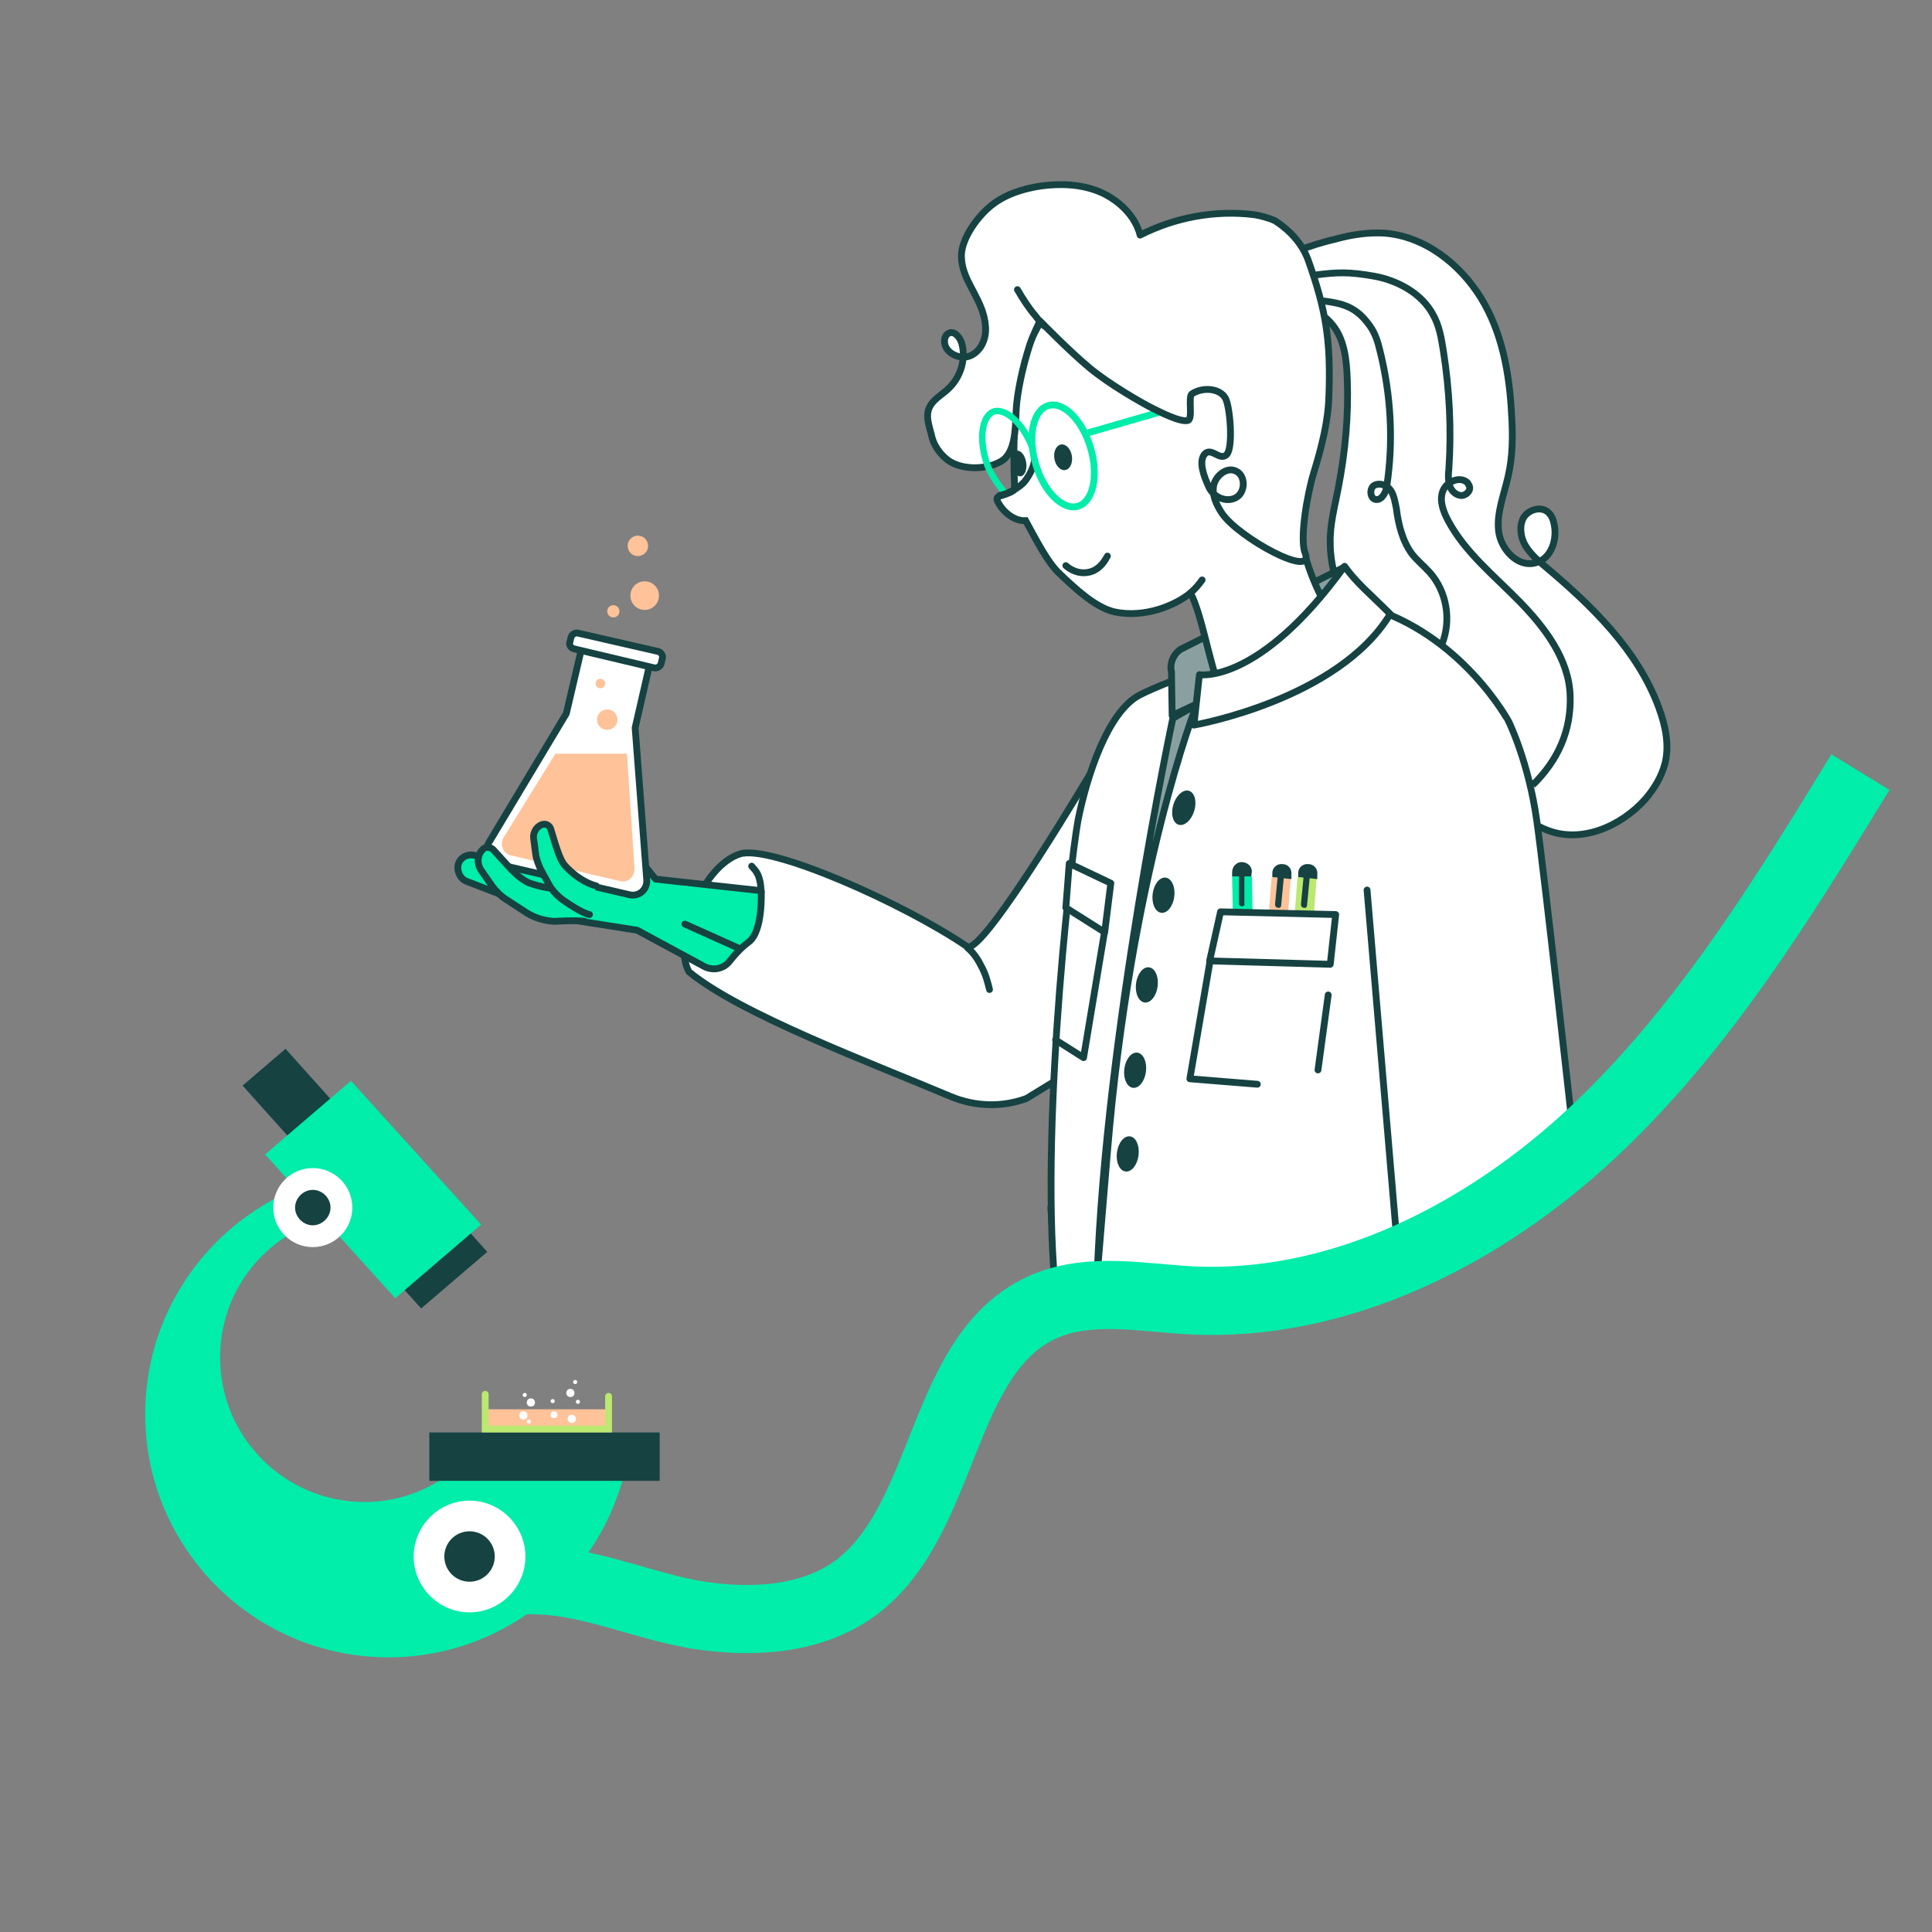 <svg xmlns="http://www.w3.org/2000/svg" xml:space="preserve" id="Onderzoek" x="0px" y="0px" version="1.1" viewBox="0 0 283.5 283.5"><rect x="0" y="0" width="283.5" height="283.5" fill="#808080" stroke="none"/><style>.st0{stroke-linecap:round;stroke-linejoin:round}.st0,.st1{fill:#fff;stroke:#164242;stroke-miterlimit:10}.st3{fill:#ffc299}.st4{fill:#00edaa;stroke:#164242;stroke-linecap:round;stroke-miterlimit:10}.st5{stroke-linejoin:round}.st5,.st6{fill:none;stroke:#164242;stroke-linecap:round;stroke-miterlimit:10}.st9{fill:#164242}.st12,.st16{stroke:#164242;stroke-miterlimit:10}.st12{fill:#fff;stroke-linecap:round}.st16{fill:none}.st18{fill-rule:evenodd;clip-rule:evenodd;fill:#00edaa}.st19{fill:#164242}.st19,.st20{fill-rule:evenodd;clip-rule:evenodd}.st20,.st22{fill:#fff}</style><switch><g><g id="onderzoeker"><path d="M195.3 47.4c2 2.2 2.3 5.4 2.4 8.3.2 5.3-.3 10.6-1.3 15.8-.5 2.7-1.3 5.5-1.2 8.3 0 2.8.8 5.5 1.8 8.1 4.9 12.8 14.8 23 25.7 31.3 1.3 1 2.7 2 4.3 2.6 5 2 10.8-.5 14.4-4.5 1.3-1.5 2.4-3.3 2.9-5.2.7-2.7.1-5.6-.9-8.3-3.1-8.4-9.8-14.9-16.7-20.7-1.1-.9-2.2-1.9-2.9-3.1s-.9-2.9-.2-4.1c.8-1.2 2.7-1.7 3.7-.6.4.4.6.9.7 1.4.6 2.3-.3 5.3-2.7 5.9-2.6.7-5.1-2-5.4-4.7s.8-5.3 1.4-8c.7-3 .7-6.1.5-9.2-.3-5.9-1.4-12-4.5-17s-8.3-9.1-14.3-9.5c-2.2-.1-4.5.2-6.7.8q-6.45 1.5-12.3 4.8c-.8.4.5 4.2.9 4.7.6 1 1.2 1.3 2.3 1.4 3.2.4 5.7-1.3 8.1 1.5" class="st0"/><path d="M200.5 89c-9.2-.7-12.6 9.2-12.6 9.2l-16.5 7.1-10 29-7.2 42.9 1 15.3 23.3.5 31.1-9.2 10.6-7.5 10.6-10.3s-4.1-37.1-5.3-45.6c-1.2-8.6-4.1-14.5-4.1-14.5S214.5 93 200.5 89" class="st1"/><path d="M108.6 125.3c4.5-1.4 24.1 7.3 33.3 13.6 2.3 1.5 19-26.9 19-26.9l2 30.7-5.6 14.4-6.7 4.1c-3.6 1.3-7.5 1.2-11.1-.3-11.6-4.9-30.9-12.1-38.4-18.3-2.5-4.5 2-15.6 7.5-17.3z" class="st1"/><path d="M182.5 96.2s-10.6 3.4-15.3 5.8c-4.7 2.5-7.7 11.9-9 18.3-1.2 6.4-6.1 50.2-2.9 72.5 11.8-5-4.5 3.2-.1-.4s3 4.5 5.3-4.8" class="st1"/><path d="m83.2 129.1-13.6-3.6c-1.3-.3-2.6.7-2.4 2.1.1.7.5 1.4 1.2 1.7l14.3 5.5 10.8 1.7 9.8 5.3c1.3.7 2.9.4 3.8-.8.7-.9 1.6-1.9 2.8-2.8 2.1-1.6 1.8-7.5 1.8-7.5L96.2 129l-5.5-6.8c-.2-.3-.5-.5-.7-.6l-3.4-1.9c-.9-.5-2-.2-2.4.7-.4.8-.2 1.8.6 2.3l2.1 1.4c.4.3.7.6.9 1.1l2 4.2z" style="fill:#00edaa;stroke:#164242;stroke-linejoin:round;stroke-miterlimit:10"/><path d="m93.2 106.8 2.2-9.6-10-2.3-2.3 9.8-11.4 19c-.7 1.2-.1 2.7 1.3 3.1l19.4 4.5c1.4.3 2.6-.8 2.5-2.2z" class="st0"/><path d="M92 110.6H81.5l-7.6 12.3c-.6 1-.1 2.3 1 2.6l16.1 3.8c1.1.3 2.2-.7 2.1-1.9z" class="st3"/><path d="M84.2 95.2 96 98c.4.1.9-.2 1-.6l.2-.8c.1-.4-.2-.9-.6-1l-11.8-2.7c-.4-.1-.9.2-1 .6l-.2.8c-.1.4.2.8.6.9" class="st0"/><circle cx="89.1" cy="105.6" r="1.5" class="st3"/><circle cx="88.1" cy="100.3" r="0.7" class="st3"/><circle cx="94.6" cy="87.4" r="2.1" class="st3"/><circle cx="90" cy="89.7" r="0.9" class="st3"/><circle cx="93.6" cy="80.1" r="1.5" class="st3"/><path d="M84.4 130.2c-3.3.8-6.9-.7-6.9-.7-1.1-.5-2.3-1.7-3.1-2.6l-2-2.2c-.5-.5-1.3-.5-1.7.1h0c-.7.8-.7 2-.1 2.9l1.6 2.3c.6.8 1.3 1.5 2.1 2l2.6 1.7c1.3.9 2.8 1.4 4.4 1.5 0 0 3.2-.2 4.5 0" class="st4"/><path d="M87.5 130c-2.7-.7-4.7-3.1-4.7-3.1-.6-.8-1-2.1-1.3-3l-.7-2.3c-.2-.5-.7-.8-1.3-.6h0c-.8.3-1.3 1.2-1.2 2l.3 2.3c.1.8.4 1.5.7 2.2l1.2 2.2c.6 1.1 1.5 2 2.6 2.7 0 0 2.3 1.6 3.4 1.8" class="st4"/><path d="m163 129.6-6.1-2.9-.5 6.5 5.7 3.6z" class="st0"/><path d="m162.1 136.6-3.1 18.6-4.1-2.6m22.7-11.8-3 17.5 9.9.8" class="st5"/><path d="m205 182.4-4.4-51.8" class="st6"/><path d="M161 187.1c1.3-35.6 11.1-81.7 11.1-81.7l3.5-2s-9.7 24.6-13.1 65.7z" style="fill:#8aa0a0;stroke:#164242;stroke-miterlimit:10"/><path d="m194.9 146-1.5 11" class="st0"/><path d="m190.4 128.7-.4 5.1 2.8.3.4-5.2" style="fill:#bbe870"/><path d="M193.3 128.3c.1-.8-.5-1.5-1.3-1.5-.8-.1-1.5.5-1.5 1.3v.6l2.8.3z" class="st9"/><path d="M191.3 133.2c-.2 0-.4-.2-.4-.5l.4-4.2c0-.2.2-.4.5-.4.2 0 .4.2.4.5l-.4 4.2c0 .3-.2.5-.5.4" class="st9"/><path d="m186.6 128.7-.4 5.1 2.8.3.4-5.2" class="st3"/><path d="M189.5 128.3c.1-.8-.5-1.5-1.3-1.5-.8-.1-1.5.5-1.5 1.3v.6l2.8.3z" class="st9"/><path d="M187.5 133.2c-.2 0-.4-.2-.4-.5l.4-4.2c0-.2.2-.4.5-.4.2 0 .4.2.4.5l-.4 4.2c0 .3-.2.5-.5.4" class="st9"/><path d="m180.8 128.6.1 5.2 2.9-.1-.1-5.1" style="fill:#00edaa"/><path d="M183.7 127.9c0-.8-.7-1.4-1.5-1.4s-1.4.7-1.4 1.5v.6h2.8z" class="st9"/><path d="M182.2 133c-.2 0-.4-.2-.4-.4v-4.3c0-.2.2-.4.4-.4s.4.2.4.4v4.3c.1.2-.1.4-.4.4" class="st9"/><path d="m179.1 133.8 16.9.4-.8 7.3-17.7-.5z" class="st0"/><path d="m172 105-.1-6.4c-.3-1.3.3-2.6 1.3-3.3l24.1-12.1 5.1 7.4z" style="fill:#8aa0a0;stroke:#164242;stroke-linecap:round;stroke-linejoin:round;stroke-miterlimit:10"/><path d="M110.3 127.1c.6.7 1.3 1.2 1.4 3.9" class="st12"/><path d="m100.5 135.6 7.8 3.5" class="st5"/><path d="M142 139.1c.6.5 1.3 1.3 1.9 2.5.8 1.4 1.1 2.8 1.3 3.6" class="st12"/><ellipse cx="170.7" cy="131.3" class="st9" rx="2.6" ry="1.6" transform="rotate(-82.848 170.749 131.316)"/><ellipse cx="173.7" cy="118.6" class="st9" rx="2.6" ry="1.6" transform="rotate(-72.92 173.658 118.56)"/><ellipse cx="168.3" cy="144.5" class="st9" rx="2.6" ry="1.6" transform="rotate(-82.848 168.307 144.52)"/><ellipse cx="166.6" cy="157.1" class="st9" rx="2.6" ry="1.6" transform="rotate(-82.848 166.555 157.09)"/><ellipse cx="165.5" cy="169.3" class="st9" rx="2.6" ry="1.6" transform="rotate(-82.848 165.507 169.322)"/><path d="M155.3 42.6c7-5.6 28.3-4.8 32.6-.7 4.3 4 1.3 27.9 2.3 33.8 1.5 8.7 3.5 11.1 5 14.8 1.3 3.3-16.9 8.7-16.9 8.7s2.6 5.3 1.7 3.9c-2.2-3.3-3.3-12.2-5.3-16.1-2.3 1.9-6.8 3.7-11.1 2.8-2.8-.6-5.8-3.4-8.3-5.8-1.7-1.7-3.2-4.7-4.8-7.6-1.6.1-3.3-1.2-4.1-2.8-.2-.4-.1-.7.3-.8.7-.2 1.9-.6 2.2-1 0 0-.9-15.4 2.3-21.9z" class="st12"/><ellipse cx="156" cy="67.1" class="st9" rx="1.3" ry="1.9" transform="rotate(-9.189 156.004 67.087)"/><ellipse cx="149.5" cy="68" class="st9" rx="1.1" ry="1.9" transform="rotate(-9.189 149.571 68.046)"/><path d="m159.7 63.5 13.5-3.9" style="fill:none;stroke:#00edaa;stroke-linecap:round;stroke-miterlimit:10"/><path d="M156.4 83c.1.1 1.4 1.3 3.2 1 2-.3 2.8-2.3 2.9-2.4M176 99s8.7 1.5 21.3-15.9c1.8 2.5 3.7 4 6.7 7-7.6 12.6-28.8 16.3-28.8 16.3z" class="st0"/><path d="M174.7 87c.6-.5 1.2-1.2 1.7-1.9" class="st5"/><path d="M138.7 67.2c-.8-.7-1.6-1.8-1.9-2.9-.5-2.1-1.3-3.7.1-5.3.7-.8 1.6-1.3 2.3-2 1.8-1.7 2.6-4.4 1.9-6.7-.3-.9-1.1-1.8-1.9-1.4-.4.2-.6.7-.6 1.1-.1 1.7 2.2 2.9 3.8 2.2s2.4-2.6 2.2-4.4c-.1-1.7-.9-3.4-1.7-4.9s-1.7-3.1-1.8-4.9c-.3-2.6 2.2-6.1 4.3-7.8s4.7-2.5 7.3-2.9c2.9-.4 6-.3 8.8.9 2.7 1.2 5.1 3.5 5.8 6.3 5.1-2.6 11-3.7 16.7-3 .8.1 2.3.5 3.1.9 1.1.7 3.6 2.5 4.8 5.6 2.7 7.5 3.4 12.1 3.1 20.1-.1 3.8-1.1 7.6-2.2 11.2-1 3.2-2.1 9.8-1.3 11.8 1.6 4-9.8-2.2-12.2-5.8-.8-1.2-1.5-2.7-1.2-4.1s1.9-2.7 3.2-2.1c1.5.6 1.5 3.1.1 3.9s-3.3 0-4-1.5-1.6-3.8-.6-4.9c1-1 2.2 1.1 3.2.1s.5-7.1-.2-8.3c-.9-1.5-3.4-1.6-4.9-.6-.6.4.2 3.7-.6 3.9-1.1.3-4.2-1.3-5.2-1.8-1.6-.8-6.3-3.5-9.2-5.9s-7.3-6.9-7.3-6.9-1 2-1.5 3.5c-1 3.1-1.9 7.1-2 9.8-.1 2.5-.1 6.3-2.4 7.4-2.2 1.2-6.1 1.2-8-.6" class="st0"/><path d="M147.6 72.5c-1.1-1.3-2.2-2.9-2.7-4.2-1.3-3.7-.9-7.2.9-7.9 1.8-.6 4.5 1.9 5.8 5.6" style="fill:none;stroke:#00edaa;stroke-width:.947;stroke-miterlimit:10"/><path d="M151.8 67.5c-.1 1-.7 2.2-1.4 3.1-.8 1-2.6 1.9-3.7 2.1" class="st6"/><ellipse cx="156" cy="66.9" rx="4.2" ry="7.7" style="fill:none;stroke:#00edaa;stroke-miterlimit:10" transform="rotate(-16.451 156.007 66.89)"/><path d="M192.7 40.4c3.6-.5 5.3-.5 8.8.1s7.1 2.5 8.8 5.7c.9 1.6 1.2 3.4 1.5 5.3.9 5.7 1.2 11.6.8 17.4-.1.8-.1 1.6.1 2.3s.8 1.4 1.6 1.5 1.6-.7 1.3-1.4c-.1-.2-.2-.4-.3-.5-1.1-1-3.1-.1-3.6 1.3s.1 3 .8 4.3c2.5 4.7 6.8 8.1 10.5 11.9s7.2 8.4 7.4 13.7c.2 5.2-1.8 9.6-5.5 13.2" class="st16"/><path d="M193.7 44.1c3.4.4 5.3.9 7.3 3.7.8 1.1 1.2 2.4 1.5 3.7 1.6 6.4 2 13.2 1 19.8-.1.9-.7 2.1-1.6 2s-1-1.7-.2-2.1 1.9 0 2.4.8.6 1.7.8 2.6c.3 2.4.9 4.8 2.3 6.7.8 1 1.8 1.8 2.6 2.7 2.5 2.8 3.2 7 1.8 10.5" class="st16"/><path d="M153.2 47.8s-.8-.8-1.3-1.5c-.8-.9-1.8-2.4-2.6-3.8" class="st5"/></g><g id="lijn_00000146459653314444443460000006908592202225038993_"><path d="M273 113.3c-11.5 18.8-23.2 37.8-39.2 52.8s-37.3 25.9-59.3 24.7c-7-.4-14.4-1.9-21 .8-15.8 6.6-14.3 31.6-28.2 41.6-6.5 4.6-15.1 5-22.9 3.8-7.9-1.3-15.3-4.8-23.3-5.1-10.2-.4-24.3 0-24.3 0" style="fill:none;stroke:#00edaa;stroke-width:10;stroke-linejoin:round;stroke-miterlimit:10"/><path d="M48 172.9c-15.3 4-26.7 18-26.7 34.6 0 19.7 16 35.7 35.7 35.7 18.5 0 33.6-14 35.5-32H70.9c-3.8 5.5-10.2 9.2-17.4 9.2-11.7 0-21.2-9.5-21.2-21.2 0-9.8 6.6-18 15.7-20.4z" class="st18"/><path d="M63 210.2h33.8v7.1H63zm8.5-26.5-14.7-16.4-9.7 8.4L61.8 192zm-20.1-19.2-9.5-10.6-6.3 5.4 9.5 10.6z" class="st19"/><path d="m70.6 179.7-19.1-21.1-12.6 10.8L58 190.5z" class="st18"/><path d="M68.9 236.6c4.5 0 8.2-3.7 8.2-8.2s-3.7-8.2-8.2-8.2-8.2 3.7-8.2 8.2 3.7 8.2 8.2 8.2" class="st20"/><circle cx="68.9" cy="228.4" r="3.7" class="st19"/><path d="M45.9 183c3.2 0 5.8-2.6 5.8-5.8s-2.6-5.8-5.8-5.8-5.8 2.6-5.8 5.8 2.6 5.8 5.8 5.8" class="st20"/><path d="M45.9 179.8c1.4 0 2.6-1.2 2.6-2.6s-1.2-2.6-2.6-2.6-2.6 1.2-2.6 2.6 1.2 2.6 2.6 2.6" class="st19"/><path d="M71.4 206.8h17.9v3H71.4z" class="st3"/><path d="M71.2 204.6v5.1h18.1v-4.8" style="fill:none;stroke:#bbe870;stroke-linecap:round;stroke-miterlimit:10"/><circle cx="76.8" cy="207.7" r="0.6" class="st22"/><circle cx="77.6" cy="208.6" r="0.3" class="st22"/><circle cx="77" cy="204.7" r="0.3" class="st22"/><circle cx="77.9" cy="205.8" r="0.6" class="st22"/><circle cx="83.7" cy="204.4" r="0.6" class="st22"/><circle cx="84.4" cy="202.8" r="0.3" class="st22"/><circle cx="81.1" cy="205.6" r="0.3" class="st22"/><circle cx="81.3" cy="207.6" r="0.5" class="st22"/><circle cx="84.8" cy="205.7" r="0.3" class="st22"/><circle cx="83.9" cy="208.2" r="0.6" class="st22"/></g></g></switch></svg>